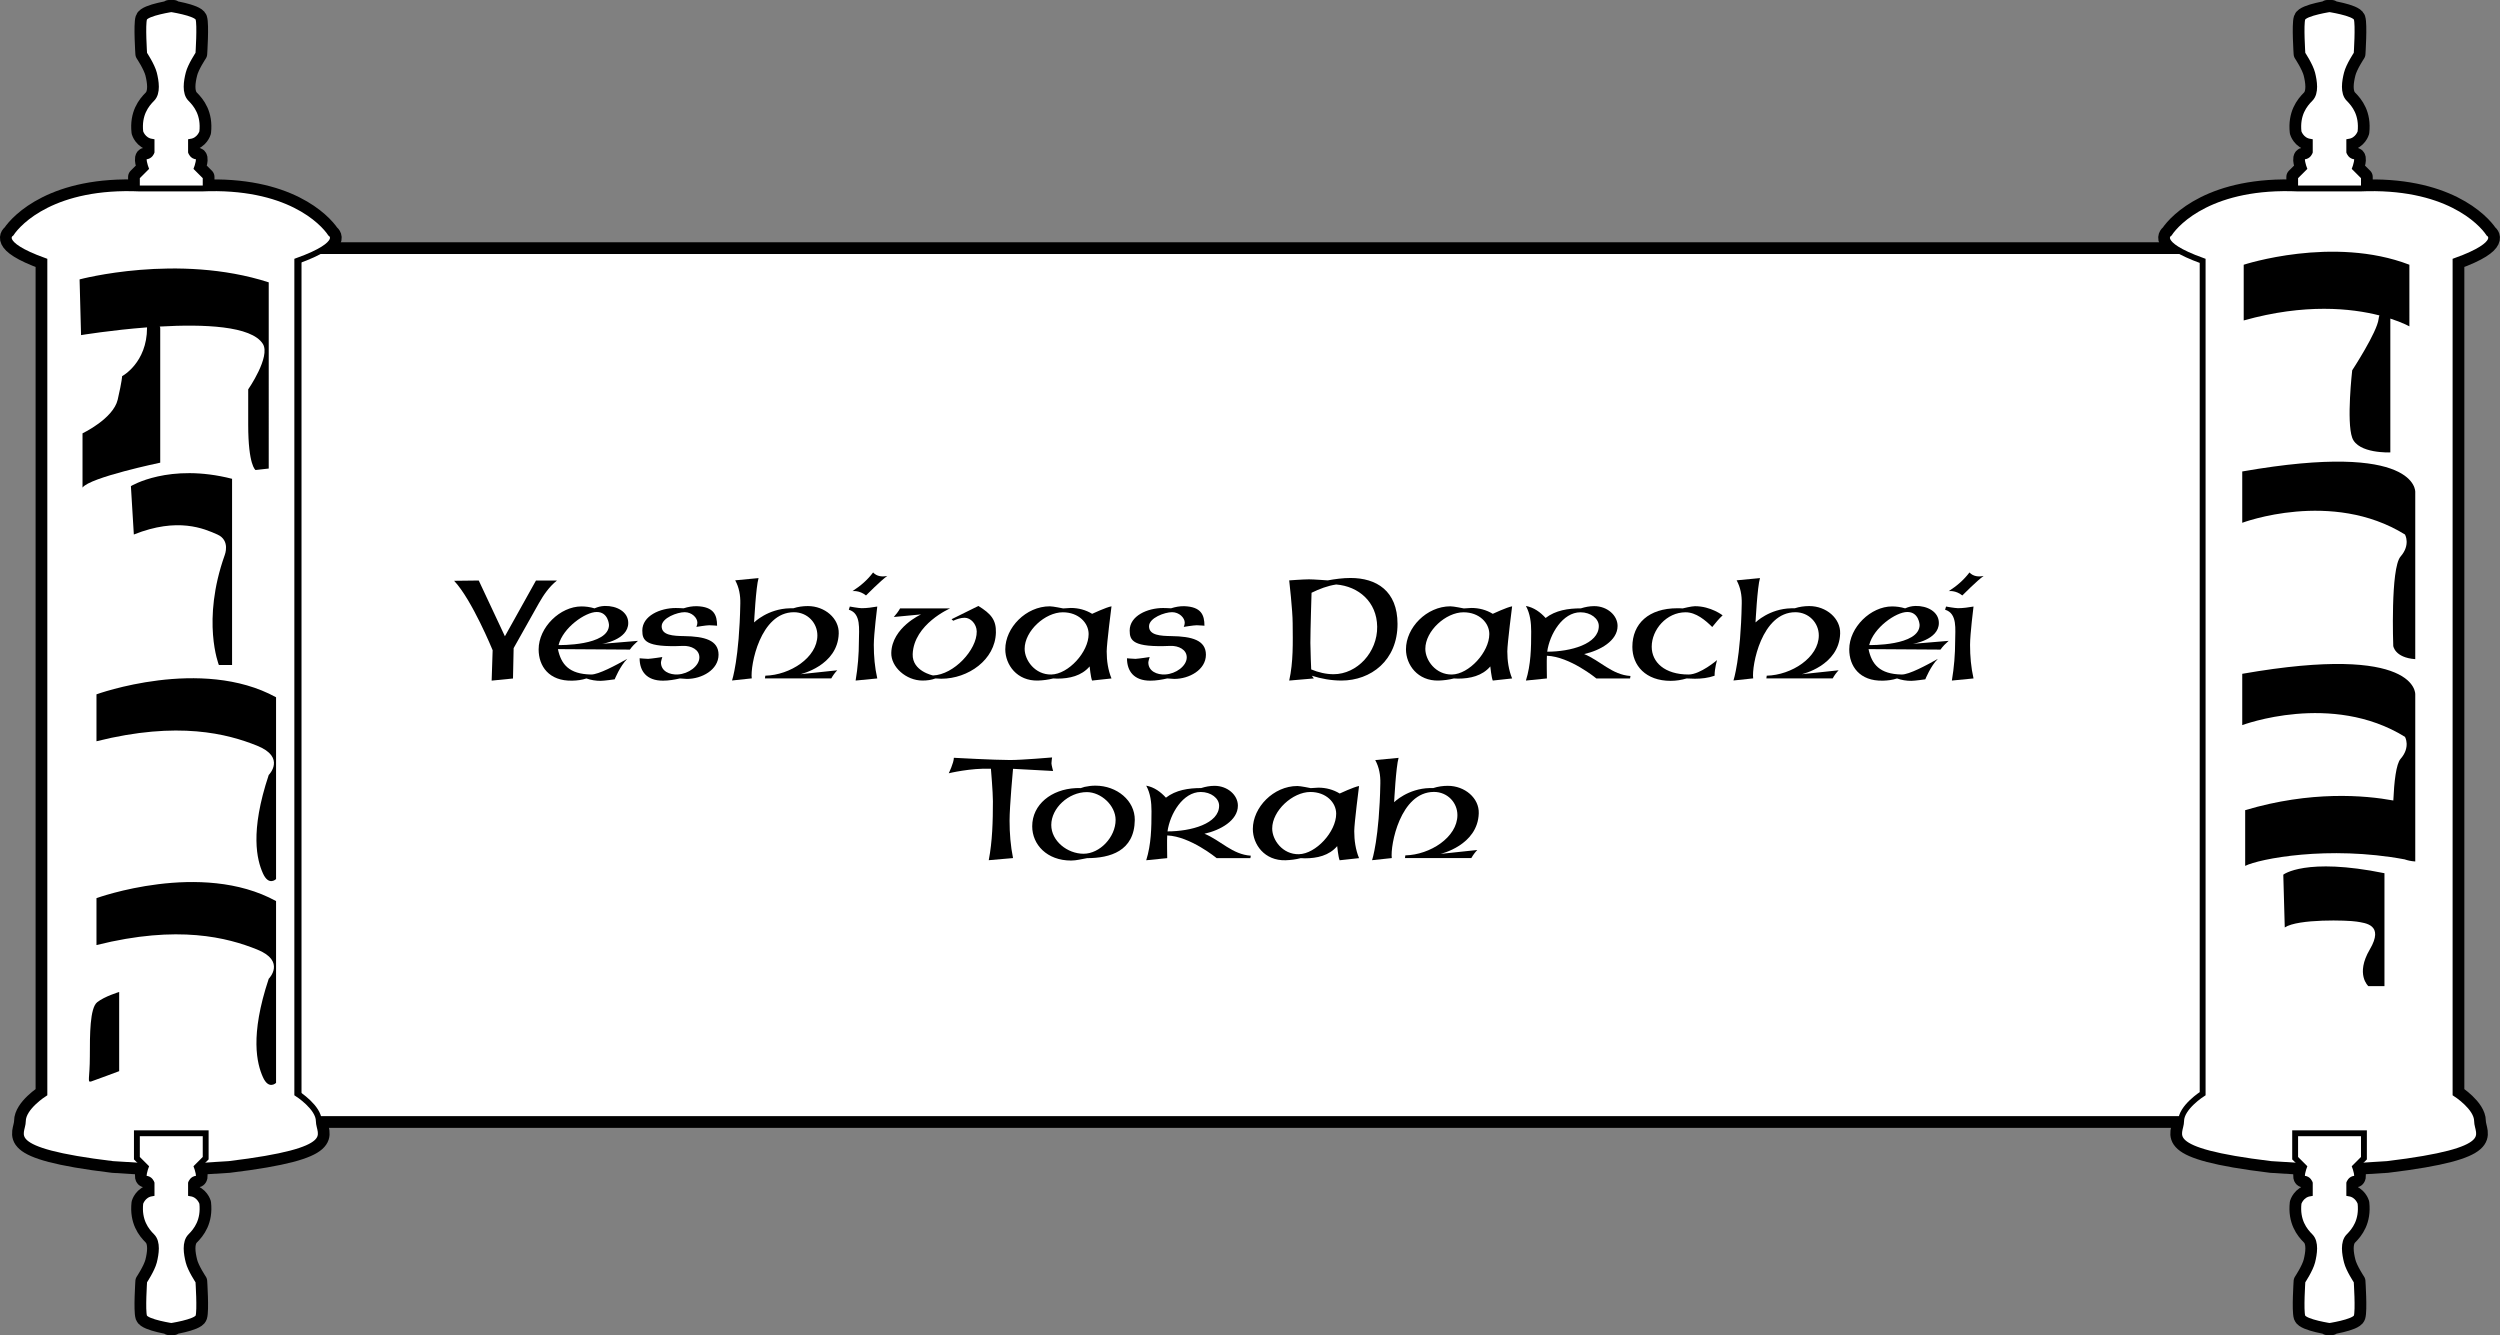 <?xml version="1.0" encoding="utf-8"?>
<!-- Generator: Adobe Illustrator 24.0.2, SVG Export Plug-In . SVG Version: 6.00 Build 0)  -->
<svg version="1.1" id="Layer_1" xmlns="http://www.w3.org/2000/svg" xmlns:xlink="http://www.w3.org/1999/xlink" x="0px" y="0px"
	 viewBox="0 0 426.27 227.64" style="enable-background:new 0 0 426.27 227.64;" xml:space="preserve">
<rect x="0" y="0" width="426.27" height="227.64" fill="#808080" stroke="none"/>
<style type="text/css">
	.st0{fill:none;stroke:#000000;stroke-width:3;stroke-linecap:round;stroke-linejoin:round;}
	.st1{fill:#FFFFFF;stroke:#000000;}
</style>
<g>
	<rect x="50.91" y="42.81" class="st0" width="326" height="148"/>
	<g>
		<path class="st0" d="M29.82,34.42h5.25v-4.25l-1.5-1.5c0,0,0.75-2,0-2s-1-0.75-1-0.75v-1.75c1.5-0.25,1.92-1.67,1.92-1.67
			c0.33-3-1-4.67-2-5.67c-1-1-0.67-3-0.33-4.33c0.33-1.33,1.67-3.33,1.67-3.33s0.33-5,0-6c-0.33-1-5-1.67-5-1.67h0.75
			c0,0-4.67,0.67-5,1.67c-0.33,1,0,6,0,6s1.33,2,1.67,3.33c0.33,1.33,0.67,3.33-0.33,4.33s-2.33,2.67-2,5.67
			c0,0,0.42,1.42,1.92,1.67v1.75c0,0-0.25,0.75-1,0.75s0,2,0,2l-1.5,1.5v4.25h5.25H29.82z"/>
		<path class="st0" d="M33.7,198.81l5.33-0.33c19.33-2.33,15.33-5,15.33-7.33c0-2.33-3.67-4.67-3.67-4.67v-142
			c8.33-3,5.67-4.67,5.67-4.67c-1.33-2-7.33-8.33-22-7.67h-4h-2.46h-4c-14.67-0.67-20.67,5.67-22,7.67c0,0-2.67,1.67,5.67,4.67v142
			c0,0-3.67,2.33-3.67,4.67c0,2.33-4,5,15.33,7.33l5.33,0.33H33.7z"/>
		<path class="st0" d="M29.82,193.23h5.25v4.25l-1.5,1.5c0,0,0.75,2,0,2s-1,0.75-1,0.75v1.75c1.5,0.25,1.92,1.67,1.92,1.67
			c0.33,3-1,4.67-2,5.67c-1,1-0.67,3-0.33,4.33c0.33,1.33,1.67,3.33,1.67,3.33s0.33,5,0,6c-0.33,1-5,1.67-5,1.67h0.75
			c0,0-4.67-0.67-5-1.67c-0.33-1,0-6,0-6s1.33-2,1.67-3.33c0.33-1.33,0.67-3.33-0.33-4.33s-2.33-2.67-2-5.67
			c0,0,0.42-1.42,1.92-1.67v-1.75c0,0-0.25-0.75-1-0.75s0-2,0-2l-1.5-1.5v-4.25h5.25H29.82z"/>
	</g>
	<g>
		<path class="st0" d="M397.82,34.42h5.25v-4.25l-1.5-1.5c0,0,0.75-2,0-2s-1-0.75-1-0.75v-1.75c1.5-0.25,1.92-1.67,1.92-1.67
			c0.33-3-1-4.67-2-5.67s-0.67-3-0.33-4.33c0.33-1.33,1.67-3.33,1.67-3.33s0.33-5,0-6c-0.33-1-5-1.67-5-1.67h0.75
			c0,0-4.67,0.67-5,1.67c-0.33,1,0,6,0,6s1.33,2,1.67,3.33c0.33,1.33,0.67,3.33-0.33,4.33s-2.33,2.67-2,5.67
			c0,0,0.42,1.42,1.92,1.67v1.75c0,0-0.25,0.75-1,0.75s0,2,0,2l-1.5,1.5v4.25h5.25H397.82z"/>
		<path class="st0" d="M401.7,198.81l5.33-0.33c19.33-2.33,15.33-5,15.33-7.33c0-2.33-3.67-4.67-3.67-4.67v-142
			c8.33-3,5.67-4.67,5.67-4.67c-1.33-2-7.33-8.33-22-7.67h-4h-2.46h-4c-14.67-0.67-20.67,5.67-22,7.67c0,0-2.67,1.67,5.67,4.67v142
			c0,0-3.67,2.33-3.67,4.67c0,2.33-4,5,15.33,7.33l5.33,0.33H401.7z"/>
		<path class="st0" d="M397.82,193.23h5.25v4.25l-1.5,1.5c0,0,0.75,2,0,2s-1,0.75-1,0.75v1.75c1.5,0.25,1.92,1.67,1.92,1.67
			c0.33,3-1,4.67-2,5.67s-0.67,3-0.33,4.33c0.33,1.33,1.67,3.33,1.67,3.33s0.33,5,0,6c-0.33,1-5,1.67-5,1.67h0.75
			c0,0-4.67-0.67-5-1.67c-0.33-1,0-6,0-6s1.33-2,1.67-3.33c0.33-1.33,0.67-3.33-0.33-4.33s-2.33-2.67-2-5.67
			c0,0,0.42-1.42,1.92-1.67v-1.75c0,0-0.25-0.75-1-0.75s0-2,0-2l-1.5-1.5v-4.25h5.25H397.82z"/>
	</g>
</g>
<g>
	<rect x="50.91" y="42.81" class="st1" width="326" height="148"/>
	<g>
		<path class="st1" d="M29.82,34.42h5.25v-4.25l-1.5-1.5c0,0,0.75-2,0-2s-1-0.75-1-0.75v-1.75c1.5-0.25,1.92-1.67,1.92-1.67
			c0.33-3-1-4.67-2-5.67c-1-1-0.67-3-0.33-4.33c0.33-1.33,1.67-3.33,1.67-3.33s0.33-5,0-6c-0.33-1-5-1.67-5-1.67h0.75
			c0,0-4.67,0.67-5,1.67c-0.33,1,0,6,0,6s1.33,2,1.67,3.33c0.33,1.33,0.67,3.33-0.33,4.33s-2.33,2.67-2,5.67
			c0,0,0.42,1.42,1.92,1.67v1.75c0,0-0.25,0.75-1,0.75s0,2,0,2l-1.5,1.5v4.25h5.25H29.82z"/>
		<path class="st1" d="M33.7,198.81l5.33-0.33c19.33-2.33,15.33-5,15.33-7.33c0-2.33-3.67-4.67-3.67-4.67v-142
			c8.33-3,5.67-4.67,5.67-4.67c-1.33-2-7.33-8.33-22-7.67h-4h-2.46h-4c-14.67-0.67-20.67,5.67-22,7.67c0,0-2.67,1.67,5.67,4.67v142
			c0,0-3.67,2.33-3.67,4.67c0,2.33-4,5,15.33,7.33l5.33,0.33H33.7z"/>
		<path class="st1" d="M29.82,193.23h5.25v4.25l-1.5,1.5c0,0,0.75,2,0,2s-1,0.75-1,0.75v1.75c1.5,0.25,1.92,1.67,1.92,1.67
			c0.33,3-1,4.67-2,5.67c-1,1-0.67,3-0.33,4.33c0.33,1.33,1.67,3.33,1.67,3.33s0.33,5,0,6c-0.33,1-5,1.67-5,1.67h0.75
			c0,0-4.67-0.67-5-1.67c-0.33-1,0-6,0-6s1.33-2,1.67-3.33c0.33-1.33,0.67-3.33-0.33-4.33s-2.33-2.67-2-5.67
			c0,0,0.42-1.42,1.92-1.67v-1.75c0,0-0.25-0.75-1-0.75s0-2,0-2l-1.5-1.5v-4.25h5.25H29.82z"/>
	</g>
	<g>
		<path class="st1" d="M397.82,34.42h5.25v-4.25l-1.5-1.5c0,0,0.75-2,0-2s-1-0.75-1-0.75v-1.75c1.5-0.25,1.92-1.67,1.92-1.67
			c0.33-3-1-4.67-2-5.67s-0.67-3-0.33-4.33c0.33-1.33,1.67-3.33,1.67-3.33s0.33-5,0-6c-0.33-1-5-1.67-5-1.67h0.75
			c0,0-4.67,0.67-5,1.67c-0.33,1,0,6,0,6s1.33,2,1.67,3.33c0.33,1.33,0.67,3.33-0.33,4.33s-2.33,2.67-2,5.67
			c0,0,0.42,1.42,1.92,1.67v1.75c0,0-0.25,0.75-1,0.75s0,2,0,2l-1.5,1.5v4.25h5.25H397.82z"/>
		<path class="st1" d="M401.7,198.81l5.33-0.33c19.33-2.33,15.33-5,15.33-7.33c0-2.33-3.67-4.67-3.67-4.67v-142
			c8.33-3,5.67-4.67,5.67-4.67c-1.33-2-7.33-8.33-22-7.67h-4h-2.46h-4c-14.67-0.67-20.67,5.67-22,7.67c0,0-2.67,1.67,5.67,4.67v142
			c0,0-3.67,2.33-3.67,4.67c0,2.33-4,5,15.33,7.33l5.33,0.33H401.7z"/>
		<path class="st1" d="M397.82,193.23h5.25v4.25l-1.5,1.5c0,0,0.75,2,0,2s-1,0.75-1,0.75v1.75c1.5,0.25,1.92,1.67,1.92,1.67
			c0.33,3-1,4.67-2,5.67s-0.67,3-0.33,4.33c0.33,1.33,1.67,3.33,1.67,3.33s0.33,5,0,6c-0.33,1-5,1.67-5,1.67h0.75
			c0,0-4.67-0.67-5-1.67c-0.33-1,0-6,0-6s1.33-2,1.67-3.33c0.33-1.33,0.67-3.33-0.33-4.33s-2.33-2.67-2-5.67
			c0,0,0.42-1.42,1.92-1.67v-1.75c0,0-0.25-0.75-1-0.75s0-2,0-2l-1.5-1.5v-4.25h5.25H397.82z"/>
	</g>
</g>
<path d="M13.57,47.64l0.25,9.5c0,0,5.13-0.85,11.25-1.32c0,0.02,0,0.04,0,0.07c0,6-4.25,8.25-4.25,8.25s0,0.75-0.75,4
	s-6,5.75-6,5.75v9.25c1.25-1.75,13.25-4.25,13.25-4.25v-23c0,0-0.03-0.08-0.08-0.21c7.47-0.43,15.65-0.13,17.58,2.96
	c1.36,2.18-2.5,7.75-2.5,7.75c0,0.21,0,1.3,0,6c0,7,1.25,7.75,1.25,7.75l2.25-0.25V48.14C30.32,43.14,13.57,47.64,13.57,47.64z"/>
<path d="M22.32,82.89c0,0,6.5-4,17.25-1.25v31.75h-2.25c0,0-3-7.5,1-18.75c0,0,1-2.5-1.25-3.5s-6.75-3-14.25,0L22.32,82.89z"/>
<path d="M16.45,118.39c0,0,17.87-6.5,30.62,0.5v31c0,0-1.25,1.25-2.25-1s-2.25-7,1-16.75c0,0,3-3-2-5s-13.38-4.25-27.37-0.75V118.39
	z"/>
<path d="M16.45,153.14c0,0,17.87-6.5,30.62,0.5v31c0,0-1.25,1.25-2.25-1s-2.25-7,1-16.75c0,0,3-3-2-5s-13.38-4.25-27.37-0.75V153.14
	z"/>
<path d="M20.32,169.14v13.5c0,0-4,1.5-4.75,1.75c-0.75,0.25-0.25-0.5-0.25-4.25s0-8.25,1.25-9.25S20.32,169.14,20.32,169.14z"/>
<path d="M410.82,45.14c-13-5-28.25,0-28.25,0v9.5c10.45-2.94,18.38-2.07,23.14-0.86c-0.06,0.16-0.11,0.36-0.14,0.61
	c-0.25,2.25-4.5,8.75-4.5,8.75s-1,8.75,0,11.5s6.5,2.5,6.5,2.5V54.32c2.12,0.69,3.25,1.33,3.25,1.33V45.14z"/>
<path d="M382.32,89.14c0,0,15.25-5.75,27.75,2c0,0,1,1.75-0.75,3.75s-1.25,15.25-1.25,15.25s0.25,2,3.75,2.25v-28.5
	c0,0,0.5-8.75-29.5-3.5V89.14z"/>
<path d="M382.32,114.89v8.75c0,0,15.25-5.75,27.75,2c0,0,1,1.75-0.75,3.75c-0.77,0.88-1.1,3.94-1.24,7.1
	c-4.85-0.89-14.05-1.69-25.26,1.65v9.5c2.39-1.2,14.15-3.53,27.19-1.11c0.48,0.17,1.07,0.31,1.81,0.36v-9.5v-19
	C411.82,118.39,412.32,109.64,382.32,114.89z"/>
<path d="M389.32,149.14c0,0,3.75-3,17.25-0.25v19.25h-2.75c0,0-2.25-2,0.25-6.25s-0.75-4.5-2.25-4.75s-10-0.5-12.25,1"/>
<g>
	<path d="M91.89,102.84l-4.31,7.67l-0.11,5.18l-3.64,0.36l0.17-5.18c0,0-3.52-8.61-6.57-11.84l4.2-0.05l4.46,9.51l5.3-9.51h3.58
		C93.64,100.04,92.71,101.4,91.89,102.84z"/>
	<path d="M107.4,110.76l-12.27-0.08c0.54,2.59,1.89,4.26,5.64,4.33c1.27,0.03,4.26-1.59,6.18-2.67c-1.24,1.23-2.14,3.49-2.14,3.49
		s-1.8,0.26-2.4,0.26c-0.82,0-1.66-0.13-2.42-0.41c-0.76,0.26-1.58,0.36-2.4,0.38c-4,0.1-5.75-2.49-5.75-5.33
		c0-3.79,3.69-7.33,7.3-7.33c0.73,0,1.47,0.1,2.23,0.33c0.62-0.26,1.04-0.38,1.75-0.41c2-0.05,4,0.97,4,2.9
		c0,2.9-4.46,3.56-4.46,3.56l6.12-0.51C108.27,109.73,107.79,110.2,107.4,110.76z M101.73,104.35c-1.92,0-5.75,2.67-6.49,5.64
		c0,0,8.57,0.18,8.6-3.43C103.84,106.56,103.73,104.33,101.73,104.35z"/>
	<path d="M117.13,115.76c-0.25,0-1.21-0.08-1.21-0.08c-0.9,0.21-1.92,0.38-2.88,0.38c-2.79,0-3.98-1.62-3.98-3.82
		c0,0,1.1,0.1,1.44,0.1c0.62-0.03,2.43-0.31,2.43-0.31s-0.23,0.72-0.23,0.92c0,1.49,1.47,2.13,2.88,2.05
		c1.83-0.1,3.64-1.44,3.67-2.87c0.03-1.38-1.41-2.05-2.79-2c-6.4,0.28-6.94-0.9-6.94-2.62c0-2.51,3.05-3.84,5.7-3.84
		c0.48,0,0.93,0.03,1.35,0.05c0.7-0.23,1.49-0.38,2.26-0.36c2.88,0.1,3.44,1.49,3.44,3.33c0,0-0.96-0.08-1.33-0.08
		c-0.51,0-2.2,0.28-2.2,0.28c0.11-0.26,0.17-0.49,0.17-0.72c0-0.82-0.93-1.79-2.17-1.79c-1.24,0-3.92,0.97-3.92,2.41
		c0,1.54,1.97,1.64,3.81,1.67c3.5,0.05,5.89,0.69,5.89,3.18C122.51,114.22,119.66,115.76,117.13,115.76z"/>
	<path d="M136.47,114.96l6.29-0.67c-0.4,0.41-0.73,0.87-1.02,1.38h-11.31l0.06-0.46c4.23-0.1,8.88-3.1,8.88-6.87
		c0-2.13-1.69-3.95-4-3.95c-5.75,0-7.47,9.13-7.19,11.28c-0.51,0.05-3.36,0.36-3.36,0.36s1.24-3.69,1.41-13.13
		c0.03-1.38-0.2-2.72-0.87-3.95l3.98-0.38c-0.45,1.49-0.76,7.56-0.76,7.56s2.34-2.33,6.09-2.41c0.23,0,0.59,0,0.59,0
		c0.79-0.26,1.64-0.38,2.48-0.38c2.9,0,5.36,2.1,5.27,4.69C142.84,113.53,136.47,114.96,136.47,114.96z"/>
	<path d="M145.89,116.04c0.37-2.21,0.56-4.46,0.56-6.72c0-2,0.42-4.72-1.72-5.36l0.17-0.54c0,0,1.52,0.28,2.03,0.28
		c0.87,0,1.78-0.13,2.65-0.28c0,0-0.59,4.69-0.59,6.54c0,1.95,0.17,3.85,0.59,5.72L145.89,116.04z M147.66,101.53
		c-1.13-0.92-2.31-0.74-2.31-0.74c1.41-0.9,2.57-1.92,3.52-3.18c0.65,0.69,1.55,0.77,2.42,0.59
		C150.2,98.97,147.66,101.53,147.66,101.53z"/>
	<path d="M160.49,115.73c-0.31,0-0.65-0.03-0.99-0.05c-0.68,0.26-1.41,0.36-2.2,0.36c-2.79,0-5.39-2.31-5.33-4.72
		c0.11-4.33,5.08-6.56,5.08-6.56l-4.65,0.44c0.39-0.44,0.79-0.95,1.07-1.46h8.52c0,0-6.17,2.67-6.37,7.79
		c-0.11,2.92,3.47,3.64,3.47,3.64c3.55-0.13,7.5-4.38,7.45-7.51c-0.03-1.28-1.04-2.33-2.06-2.33c-0.65,0-1.33,0.23-1.95,0.51
		l-0.28-0.26l4.57-2.26c2.14,1.31,3.05,2.38,2.99,4.54C169.69,112.5,165.09,115.73,160.49,115.73z"/>
	<path d="M186.21,116.04c-0.23-0.51-0.42-2.41-0.42-2.41c-1.38,1.62-3.44,2.08-5.5,2.08c-0.23,0-0.48-0.03-0.71-0.03
		c-0.88,0.23-1.75,0.33-2.59,0.36c-3.58,0.1-5.58-2.69-5.58-5.33c0-3.69,3.52-7.33,7.59-7.33c0.56,0,2.28,0.36,2.28,0.36
		s1.04-0.08,1.3-0.08c1.3,0,2.54,0.33,3.64,1c0,0,2.42-1.13,3.3-1.28c0,0-0.82,6.38-0.82,7.69c0,1.59,0.23,3.18,0.82,4.61
		L186.21,116.04z M181.22,104.4c-3.02,0-6.51,3.18-6.51,6.23c0,1.97,1.78,4.43,4.54,4.38c2.91-0.05,6.37-3.82,6.37-6.9
		C185.62,106.2,183.9,104.4,181.22,104.4z"/>
	<path d="M200.23,115.76c-0.25,0-1.21-0.08-1.21-0.08c-0.9,0.21-1.92,0.38-2.88,0.38c-2.79,0-3.98-1.62-3.98-3.82
		c0,0,1.1,0.1,1.44,0.1c0.62-0.03,2.43-0.31,2.43-0.31s-0.23,0.72-0.23,0.92c0,1.49,1.47,2.13,2.88,2.05
		c1.83-0.1,3.64-1.44,3.67-2.87c0.03-1.38-1.41-2.05-2.79-2c-6.4,0.28-6.94-0.9-6.94-2.62c0-2.51,3.04-3.84,5.7-3.84
		c0.48,0,0.93,0.03,1.35,0.05c0.71-0.23,1.5-0.38,2.26-0.36c2.88,0.1,3.44,1.49,3.44,3.33c0,0-0.96-0.08-1.33-0.08
		c-0.51,0-2.2,0.28-2.2,0.28c0.11-0.26,0.17-0.49,0.17-0.72c0-0.82-0.93-1.79-2.17-1.79c-1.24,0-3.92,0.97-3.92,2.41
		c0,1.54,1.97,1.64,3.81,1.67c3.5,0.05,5.89,0.69,5.89,3.18C205.61,114.22,202.76,115.76,200.23,115.76z"/>
	<path d="M228.73,116.04c-1.72,0-3.47-0.31-5.05-0.82c0.11,0.15,0.23,0.31,0.34,0.46l-4.2,0.36c0.71-3.18,0.62-6.43,0.59-9.77
		c0-2.15-0.59-7.31-0.59-7.31s2.42-0.18,3.38-0.18c0.76,0,3.19,0.18,3.19,0.18c1.24-0.23,2.59-0.41,3.89-0.41
		c4.4,0,8.01,2.18,8.01,7.84C238.29,112.63,233.73,116.04,228.73,116.04z M227.83,99.66c-1.5,0.23-2.82,0.74-4.2,1.41
		c0,0-0.2,6.31-0.2,8.56c0,1.23,0.14,4.51,0.14,4.51c1.21,0.51,2.54,0.82,3.81,0.82c4.03,0,7.5-3.77,7.44-8.1
		C234.77,102.61,231.64,99.97,227.83,99.66z"/>
	<path d="M254.53,116.04c-0.23-0.51-0.42-2.41-0.42-2.41c-1.38,1.62-3.44,2.08-5.5,2.08c-0.23,0-0.48-0.03-0.71-0.03
		c-0.87,0.23-1.75,0.33-2.59,0.36c-3.58,0.1-5.58-2.69-5.58-5.33c0-3.69,3.52-7.33,7.58-7.33c0.56,0,2.28,0.36,2.28,0.36
		s1.04-0.08,1.3-0.08c1.3,0,2.54,0.33,3.64,1c0,0,2.42-1.13,3.3-1.28c0,0-0.82,6.38-0.82,7.69c0,1.59,0.23,3.18,0.82,4.61
		L254.53,116.04z M249.54,104.4c-3.02,0-6.51,3.18-6.51,6.23c0,1.97,1.78,4.43,4.54,4.38c2.9-0.05,6.37-3.82,6.37-6.9
		C253.94,106.2,252.22,104.4,249.54,104.4z"/>
	<path d="M277.94,115.68h-5.75c0,0-4.51-3.72-8.43-3.87c-0.06,0.62,0,3.87,0,3.87l-3.58,0.36c0.85-2.72,0.9-5.51,0.9-8.36
		c0-1.49-0.17-3.03-0.9-4.36c1.38,0.26,2.48,1.08,3.36,2.05c1.69-1.31,3.86-1.64,6.01-1.64c0.73-0.23,1.49-0.38,2.28-0.38
		c2.2,0,3.98,1.56,3.98,3.38c0,2.54-3.02,4.2-5.7,4.79c2.76,1.13,4.74,3.54,7.9,3.74L277.94,115.68z M269.48,104.4
		c-3.02,0-5.25,3.69-5.67,6.72c4,0,8.8-1.31,8.8-4.38C272.61,105.48,271.23,104.4,269.48,104.4z"/>
	<path d="M291.95,106.91c-1.16-1.15-2.76-2.51-4.54-2.51c-3.27,0-5.78,2.97-5.78,5.87c0,2.64,2.2,4.74,6.29,4.74
		c2,0,4.85-2.46,4.85-2.46s-0.42,1.38-0.42,2.67c-1.1,0.38-2.23,0.51-3.36,0.51c-0.48,0-0.93-0.03-1.41-0.05
		c-0.87,0.26-1.78,0.41-2.71,0.41c-4.29,0-6.54-2.64-6.54-5.79c0-3.97,2.79-6.59,7.67-6.59c0.31,0,0.62,0,0.9,0.03
		c0,0,1.52-0.38,2.11-0.38c2.71,0,4.71,1.56,4.71,1.56C293.05,105.53,292.52,106.22,291.95,106.91z"/>
	<path d="M307.21,114.96l6.29-0.67c-0.39,0.41-0.73,0.87-1.01,1.38h-11.31l0.06-0.46c4.23-0.1,8.88-3.1,8.88-6.87
		c0-2.13-1.69-3.95-4-3.95c-5.75,0-7.47,9.13-7.19,11.28c-0.51,0.05-3.36,0.36-3.36,0.36s1.24-3.69,1.41-13.13
		c0.03-1.38-0.2-2.72-0.87-3.95l3.98-0.38c-0.45,1.49-0.76,7.56-0.76,7.56s2.34-2.33,6.09-2.41c0.23,0,0.59,0,0.59,0
		c0.79-0.26,1.64-0.38,2.48-0.38c2.9,0,5.36,2.1,5.27,4.69C313.58,113.53,307.21,114.96,307.21,114.96z"/>
	<path d="M330.87,110.76l-12.27-0.08c0.54,2.59,1.89,4.26,5.64,4.33c1.27,0.03,4.26-1.59,6.18-2.67c-1.24,1.23-2.14,3.49-2.14,3.49
		s-1.8,0.26-2.4,0.26c-0.82,0-1.66-0.13-2.42-0.41c-0.76,0.26-1.58,0.36-2.4,0.38c-4,0.1-5.75-2.49-5.75-5.33
		c0-3.79,3.69-7.33,7.3-7.33c0.73,0,1.47,0.1,2.23,0.33c0.62-0.26,1.04-0.38,1.75-0.41c2-0.05,4,0.97,4,2.9
		c0,2.9-4.45,3.56-4.45,3.56l6.12-0.51C331.74,109.73,331.26,110.2,330.87,110.76z M325.2,104.35c-1.92,0-5.75,2.67-6.49,5.64
		c0,0,8.57,0.18,8.6-3.43C327.31,106.56,327.2,104.33,325.2,104.35z"/>
	<path d="M332.81,116.04c0.37-2.21,0.56-4.46,0.56-6.72c0-2,0.42-4.72-1.72-5.36l0.17-0.54c0,0,1.52,0.28,2.03,0.28
		c0.88,0,1.78-0.13,2.65-0.28c0,0-0.59,4.69-0.59,6.54c0,1.95,0.17,3.85,0.59,5.72L332.81,116.04z M334.59,101.53
		c-1.13-0.92-2.31-0.74-2.31-0.74c1.41-0.9,2.57-1.92,3.53-3.18c0.65,0.69,1.55,0.77,2.42,0.59
		C337.13,98.97,334.59,101.53,334.59,101.53z"/>
	<path d="M172.73,131.09c0,0-0.59,6.36-0.59,8.84c0,2.15,0.17,4.31,0.59,6.38l-4.14,0.36c0.62-3.21,0.71-6.64,0.71-10.05
		c0-1.54-0.34-5.54-0.34-5.54c-3.44-0.15-7.19,0.77-7.19,0.77s0.87-1.79,0.87-2.64c0,0,6.94,0.38,9.59,0.38
		c2.03,0,7.16-0.44,7.16-0.44s-0.11,0.72-0.11,1c0,0.28,0.28,1.31,0.28,1.31L172.73,131.09z"/>
	<path d="M185.36,146.32c-0.9,0.15-1.8,0.41-2.73,0.41c-4.12,0-6.63-2.72-6.63-5.84c0-3.74,3.3-6.31,7.42-6.51
		c0.34-0.03,0.85,0,0.85,0l0.65-0.21c0.62-0.13,1.21-0.21,1.86-0.21c3.67,0,6.74,2.56,6.71,5.85
		C193.43,145.14,189.26,146.32,185.36,146.32z M185.31,135.06c-3.1,0-6.06,2.72-6.06,5.61c0,2.72,2.74,4.9,5.5,4.9
		c2.79,0,5.47-2.85,5.47-5.77C190.21,137.32,187.73,135.06,185.31,135.06z"/>
	<path d="M213.2,146.32h-5.75c0,0-4.51-3.72-8.43-3.87c-0.06,0.62,0,3.87,0,3.87l-3.58,0.36c0.85-2.72,0.9-5.51,0.9-8.36
		c0-1.49-0.17-3.02-0.9-4.36c1.38,0.26,2.48,1.08,3.36,2.05c1.69-1.31,3.86-1.64,6.01-1.64c0.73-0.23,1.49-0.38,2.28-0.38
		c2.2,0,3.98,1.56,3.98,3.38c0,2.54-3.02,4.2-5.7,4.79c2.76,1.13,4.74,3.54,7.9,3.74L213.2,146.32z M204.74,135.04
		c-3.02,0-5.25,3.69-5.67,6.72c4,0,8.8-1.31,8.8-4.38C207.87,136.11,206.48,135.04,204.74,135.04z"/>
	<path d="M228.42,146.68c-0.23-0.51-0.42-2.41-0.42-2.41c-1.38,1.62-3.44,2.08-5.5,2.08c-0.23,0-0.48-0.03-0.71-0.03
		c-0.87,0.23-1.75,0.33-2.59,0.36c-3.58,0.1-5.58-2.69-5.58-5.33c0-3.69,3.53-7.33,7.59-7.33c0.56,0,2.28,0.36,2.28,0.36
		s1.04-0.08,1.3-0.08c1.3,0,2.54,0.33,3.64,1c0,0,2.42-1.13,3.3-1.28c0,0-0.82,6.38-0.82,7.69c0,1.59,0.23,3.18,0.82,4.61
		L228.42,146.68z M223.43,135.04c-3.02,0-6.51,3.18-6.51,6.23c0,1.97,1.78,4.43,4.54,4.38c2.9-0.05,6.37-3.82,6.37-6.9
		C227.83,136.83,226.11,135.04,223.43,135.04z"/>
	<path d="M245.6,145.6l6.29-0.67c-0.39,0.41-0.73,0.87-1.02,1.38h-11.31l0.06-0.46c4.23-0.1,8.88-3.1,8.88-6.87
		c0-2.13-1.69-3.95-4-3.95c-5.75,0-7.47,9.13-7.19,11.28c-0.51,0.05-3.36,0.36-3.36,0.36s1.24-3.69,1.41-13.12
		c0.03-1.38-0.2-2.72-0.87-3.95l3.98-0.38c-0.45,1.49-0.76,7.56-0.76,7.56s2.34-2.33,6.09-2.41c0.23,0,0.59,0,0.59,0
		c0.79-0.26,1.64-0.38,2.48-0.38c2.9,0,5.36,2.1,5.27,4.69C251.97,144.16,245.6,145.6,245.6,145.6z"/>
</g>
</svg>
